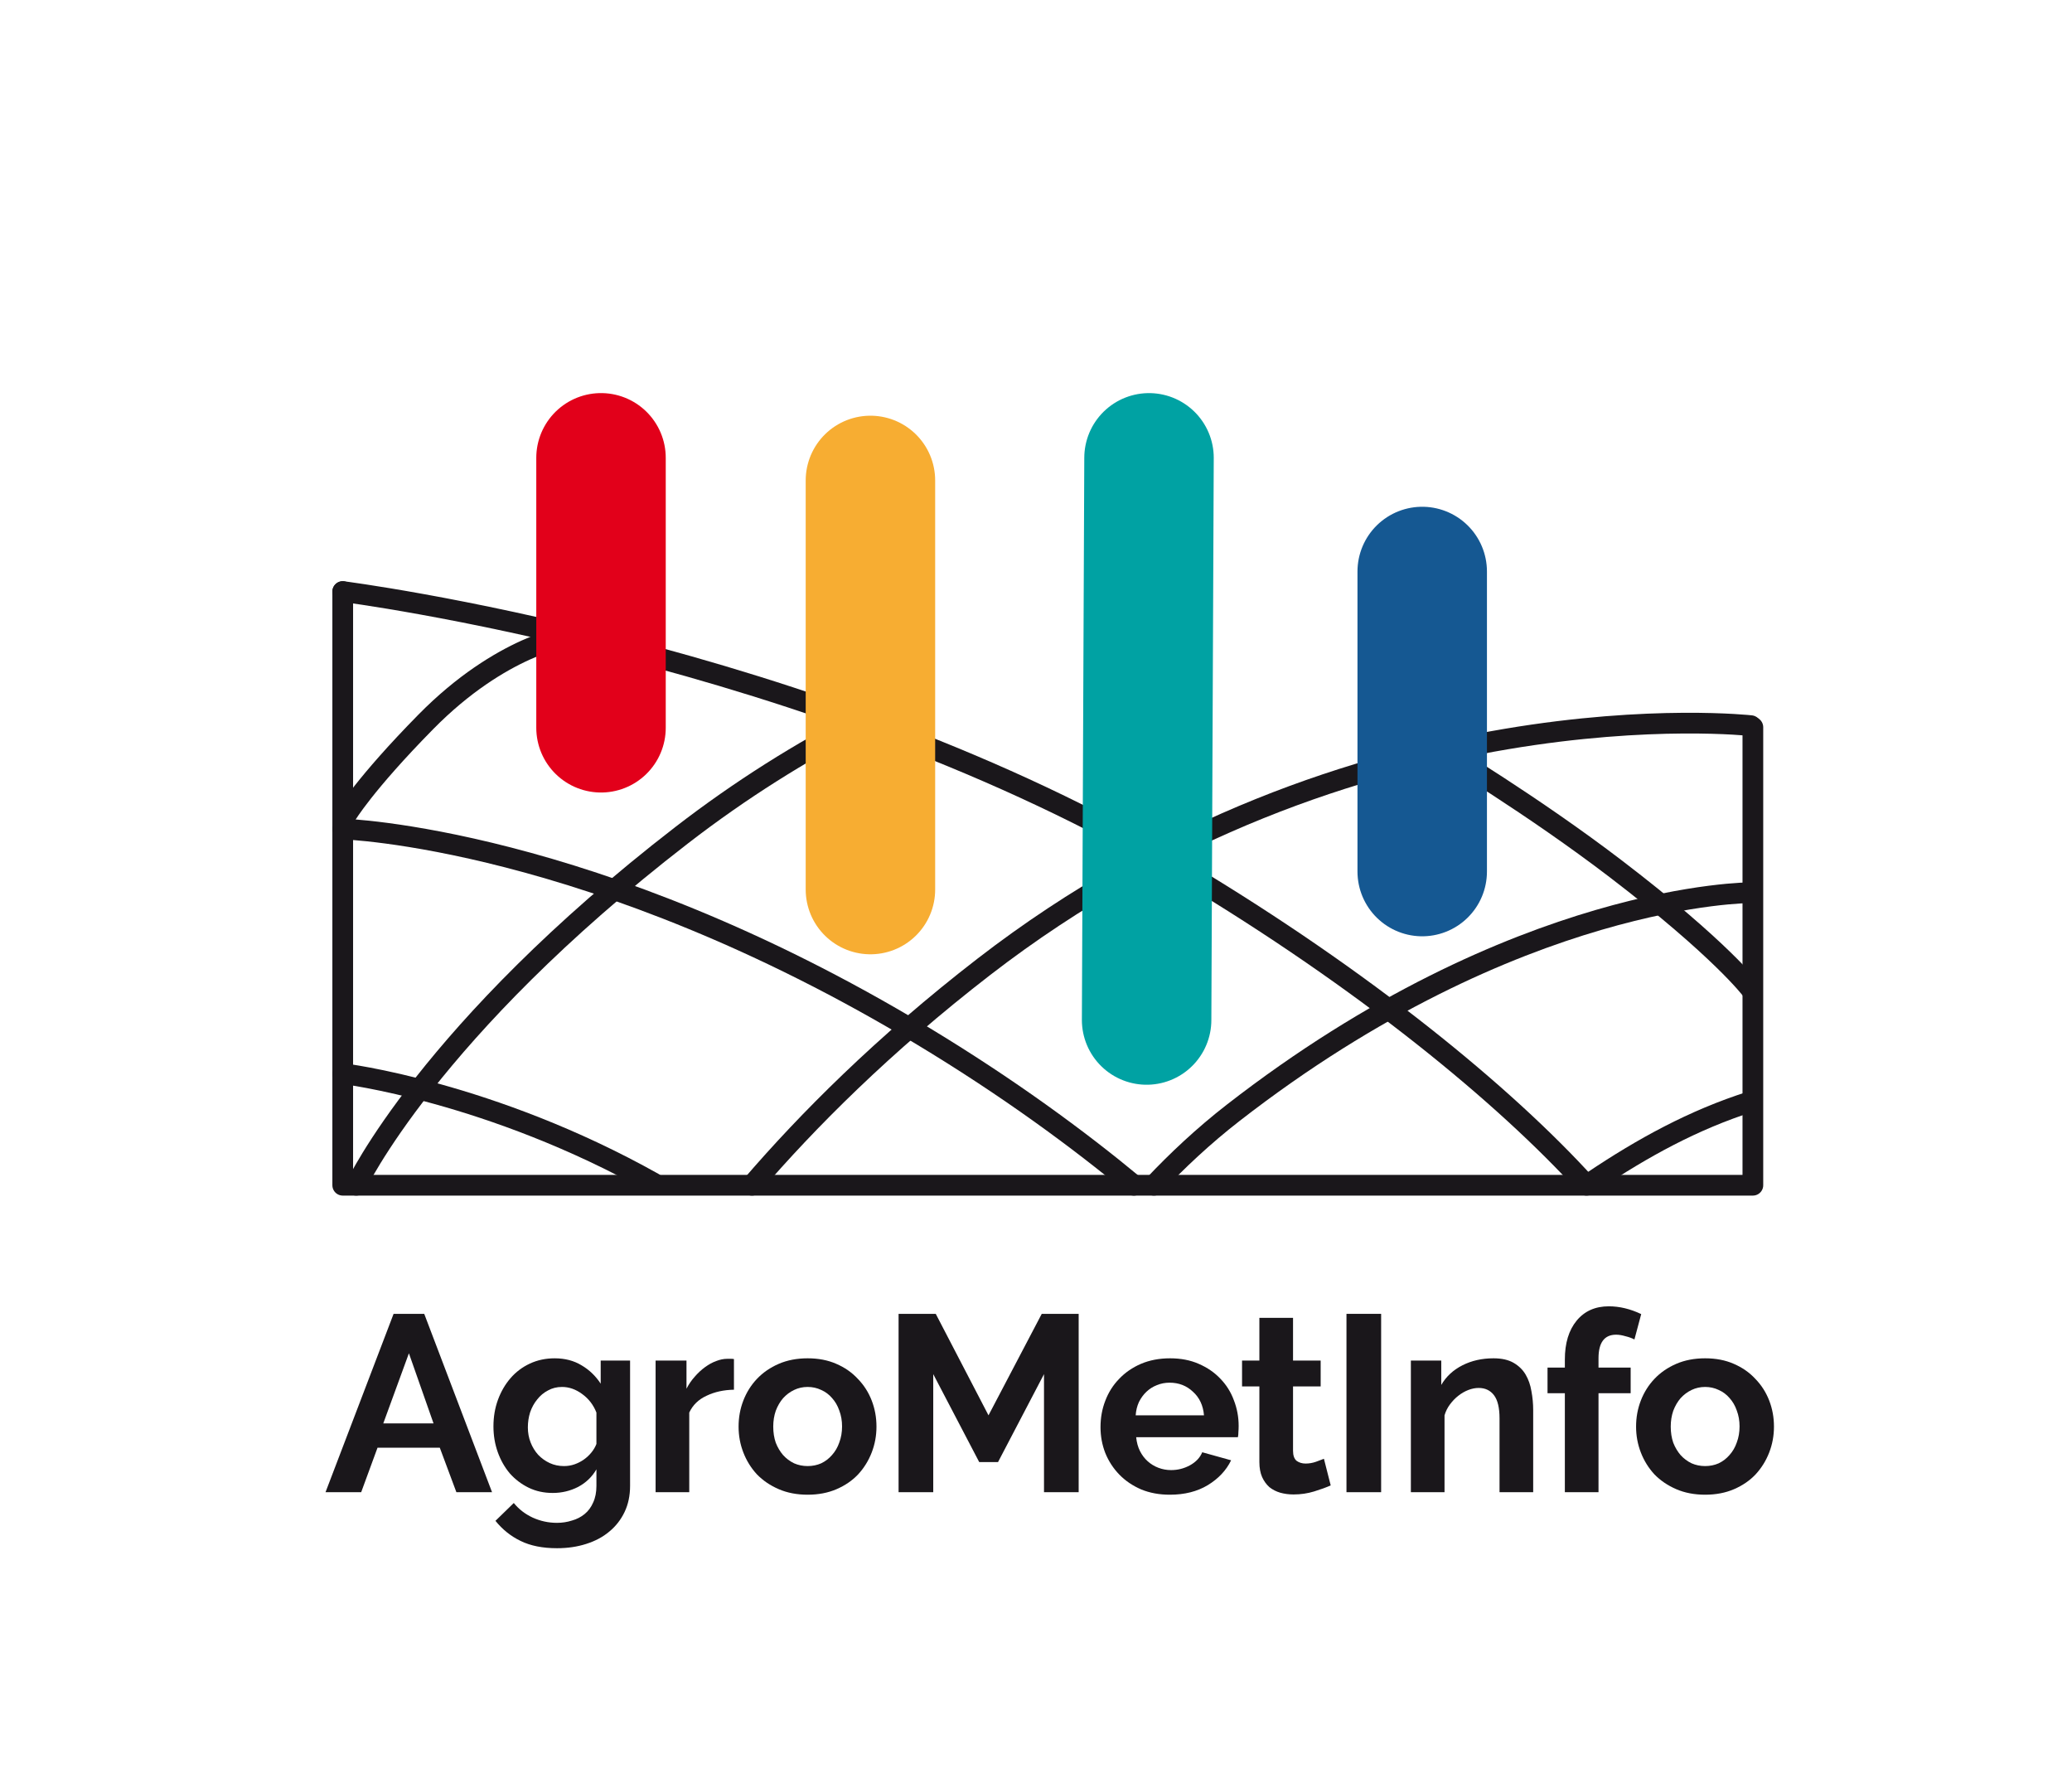<?xml version="1.0" encoding="UTF-8"?>
<!-- Created with Inkscape (http://www.inkscape.org/) -->
<svg width="1600pt" height="1372.7pt" version="1.1" viewBox="0 0 2133.3 1830.3" xml:space="preserve" xmlns="http://www.w3.org/2000/svg" xmlns:cc="http://creativecommons.org/ns#" xmlns:dc="http://purl.org/dc/elements/1.1/" xmlns:rdf="http://www.w3.org/1999/02/22-rdf-syntax-ns#"><g transform="matrix(1.333 0 0 -1.333 0 1830.3)"><g transform="translate(580.81 457.7)"><path d="m0 0c42.428 49.334 101.18 108.51 179.18 168.75 285.63 220.6 592.36 186.19 592.36 186.19" fill="none" stroke="#1a171b" stroke-linecap="round" stroke-linejoin="round" stroke-width="16"/></g><g transform="translate(275.14 457.7)"><path d="m0 0s56.236 119.64 251.4 270.37c45.878 35.432 92.301 64.285 137.91 87.76" fill="none" stroke="#1a171b" stroke-linecap="round" stroke-linejoin="round" stroke-width="16"/></g><g transform="translate(267.45 743.66)"><path d="m0 0s13.891 23.59 61.369 71.842c58.465 59.416 110.67 66.492 110.67 66.492" fill="none" stroke="#1a171b" stroke-linecap="round" stroke-linejoin="round" stroke-width="16"/></g><g transform="translate(891.29 457.7)"><path d="m0 0c17.972 19.032 38.359 38.17 61 55.772 219.69 170.8 400.07 170.15 400.07 170.15" fill="none" stroke="#1a171b" stroke-linecap="round" stroke-linejoin="round" stroke-width="16"/></g><g transform="translate(1230.7 461.1)"><path d="m0 0c37.96 25.442 77.401 47.188 121.62 61.202" fill="none" stroke="#1a171b" stroke-linecap="round" stroke-linejoin="round" stroke-width="16"/></g><g transform="translate(1225.4 457.7)"><path d="m0 0c-63.193 69.618-171.64 158.63-310.6 241.83-284.56 170.37-650.08 216.67-650.08 216.67" fill="none" stroke="#1a171b" stroke-linecap="round" stroke-linejoin="round" stroke-width="16"/></g><g transform="translate(1352.4 609.05)"><path d="m0 0s-23.246 30.953-104.2 92.857c-64.195 49.09-133.77 90.735-133.77 90.735" fill="none" stroke="#1a171b" stroke-linecap="round" stroke-linejoin="round" stroke-miterlimit="10" stroke-width="16"/></g><g transform="translate(875.81 457.69)"><path d="m0 0c-42.841 35.512-97.033 75.424-163.36 115.45-255.36 154.08-447.7 159.66-447.7 159.66" fill="none" stroke="#1a171b" stroke-linecap="round" stroke-linejoin="round" stroke-width="16"/></g><g transform="translate(504.92 459.34)"><path d="m0 0c-126.19 70.846-240.18 84.556-240.18 84.556" fill="none" stroke="#1a171b" stroke-linecap="round" stroke-linejoin="round" stroke-width="16"/></g><g transform="translate(1353.9 811.42)"><path d="m0 0v-353.72h-1089.2v458.5" fill="none" stroke="#1a171b" stroke-linecap="round" stroke-linejoin="round" stroke-width="16"/></g><g transform="matrix(1 0 0 -1 250.44 220.63)" fill="#1a171b" aria-label="AgroMetInfo"><path d="m53.544-137.74h23.668l52.38 137.74h-27.548l-12.804-34.338h-48.112l-12.61 34.338h-27.548zm30.846 84.584-19.012-54.126-19.788 54.126z" style=""/><path d="m176.46 0.582q-10.282 0-18.624-4.074t-14.55-11.058q-6.014-7.178-9.312-16.49t-3.298-19.788q0-11.058 3.492-20.564t9.7-16.684 14.938-11.252 19.206-4.074q11.834 0 20.758 5.432 8.924 5.238 14.744 14.162v-17.848h22.698v96.806q0 11.252-4.268 20.176t-11.834 15.132q-7.372 6.208-17.848 9.506-10.282 3.298-22.504 3.298-16.684 0-28.13-5.626-11.252-5.432-19.4-15.52l14.162-13.774q5.82 7.178 14.55 11.252 8.924 4.074 18.818 4.074 6.014 0 11.446-1.746 5.626-1.552 9.894-5.044t6.596-8.924q2.522-5.432 2.522-12.804v-12.804q-5.044 8.73-14.162 13.58-9.118 4.656-19.594 4.656zm8.73-20.758q4.268 0 8.148-1.358t7.178-3.686 5.82-5.432 3.88-6.596v-24.25q-3.492-8.924-11.058-14.356-7.372-5.432-15.52-5.432-6.014 0-10.864 2.716-4.85 2.522-8.342 6.984-3.492 4.268-5.432 9.894-1.746 5.626-1.746 11.64 0 6.208 2.134 11.64t5.82 9.506q3.88 4.074 8.924 6.402t11.058 2.328z" style=""/><path d="m316.45-79.152q-11.834 0.194-21.146 4.656-9.312 4.268-13.386 12.998v61.498h-25.996v-101.66h23.862v21.728q2.716-5.238 6.402-9.312 3.686-4.268 7.954-7.372t8.536-4.656q4.462-1.746 8.536-1.746 2.134 0 3.104 0 1.164 0 2.134 0.194z" style=""/><path d="m373.37 1.94q-12.416 0-22.31-4.268t-16.878-11.446q-6.79-7.372-10.476-16.878t-3.686-19.982q0-10.67 3.686-20.176t10.476-16.684q6.984-7.372 16.878-11.64t22.31-4.268 22.116 4.268q9.894 4.268 16.684 11.64 6.984 7.178 10.67 16.684t3.686 20.176q0 10.476-3.686 19.982t-10.476 16.878q-6.79 7.178-16.684 11.446t-22.31 4.268zm-26.578-52.574q0 6.79 1.94 12.416 2.134 5.432 5.626 9.506 3.686 4.074 8.536 6.402 4.85 2.134 10.476 2.134t10.476-2.134q4.85-2.328 8.342-6.402 3.686-4.074 5.626-9.7 2.134-5.626 2.134-12.416 0-6.596-2.134-12.222-1.94-5.626-5.626-9.7-3.492-4.074-8.342-6.208-4.85-2.328-10.476-2.328t-10.476 2.328-8.536 6.402q-3.492 4.074-5.626 9.7-1.94 5.626-1.94 12.222z" style=""/><path d="m555.93 0v-91.18l-35.502 67.9h-14.55l-35.502-67.9v91.18h-26.772v-137.74h28.712l40.74 78.376 41.128-78.376h28.518v137.74z" style=""/><path d="m653.12 1.94q-12.222 0-22.116-4.074-9.894-4.268-16.878-11.446t-10.864-16.684q-3.686-9.506-3.686-19.982 0-10.864 3.686-20.37 3.686-9.7 10.67-16.878 6.984-7.372 16.878-11.64 10.088-4.268 22.504-4.268t22.116 4.268q9.894 4.268 16.684 11.446 6.984 7.178 10.476 16.684 3.686 9.506 3.686 19.788 0 2.522-0.194 4.85 0 2.328-0.388 3.88h-78.57q0.582 6.014 2.91 10.67t6.014 7.954 8.342 5.044 9.7 1.746q7.76 0 14.55-3.686 6.984-3.88 9.506-10.088l22.31 6.208q-5.626 11.64-18.042 19.206-12.222 7.372-29.294 7.372zm26.384-61.304q-0.97-11.446-8.536-18.236-7.372-6.984-18.042-6.984-5.238 0-9.894 1.94-4.462 1.746-7.954 5.044t-5.82 7.954q-2.134 4.656-2.522 10.282z" style=""/><path d="m777.38-5.238q-5.238 2.328-12.804 4.656t-15.908 2.328q-5.432 0-10.282-1.358-4.656-1.358-8.342-4.268-3.492-3.104-5.626-7.76-2.134-4.85-2.134-11.64v-58.394h-13.386v-19.982h13.386v-32.98h25.996v32.98h21.34v19.982h-21.34v49.664q0 5.432 2.716 7.76 2.91 2.134 6.984 2.134t7.954-1.358 6.208-2.328z" style=""/><path d="m789.56 0v-137.74h26.772v137.74z" style=""/><path d="m933.78 0h-25.996v-57.036q0-12.222-4.268-17.848t-11.834-5.626q-3.88 0-7.954 1.552t-7.76 4.462q-3.492 2.716-6.402 6.596t-4.268 8.536v59.364h-25.996v-101.66h23.474v18.818q5.626-9.7 16.296-15.132t24.056-5.432q9.506 0 15.52 3.492t9.312 9.118 4.462 12.804q1.358 7.178 1.358 14.55z" style=""/><path d="m958.24 0v-76.436h-13.386v-19.788h13.386v-6.208q0-19.012 9.118-30.07t24.832-11.058q12.416 0 25.026 6.014l-5.238 19.594q-2.91-1.552-6.984-2.522-3.88-1.164-7.178-1.164-13.58 0-13.58 18.236v7.178h24.832v19.788h-24.832v76.436z" style=""/><path d="m1066.6 1.94q-12.416 0-22.31-4.268t-16.878-11.446q-6.79-7.372-10.476-16.878t-3.686-19.982q0-10.67 3.686-20.176t10.476-16.684q6.984-7.372 16.878-11.64t22.31-4.268 22.116 4.268q9.894 4.268 16.684 11.64 6.984 7.178 10.67 16.684t3.686 20.176q0 10.476-3.686 19.982t-10.476 16.878q-6.79 7.178-16.684 11.446t-22.31 4.268zm-26.578-52.574q0 6.79 1.94 12.416 2.134 5.432 5.626 9.506 3.686 4.074 8.536 6.402 4.85 2.134 10.476 2.134t10.476-2.134q4.85-2.328 8.342-6.402 3.686-4.074 5.626-9.7 2.134-5.626 2.134-12.416 0-6.596-2.134-12.222-1.94-5.626-5.626-9.7-3.492-4.074-8.342-6.208-4.85-2.328-10.476-2.328t-10.476 2.328-8.536 6.402q-3.492 4.074-5.626 9.7-1.94 5.626-1.94 12.222z" style=""/></g><g transform="translate(464.2 811)"><path d="m0 0v208.48" fill="none" stroke="#e2001a" stroke-linecap="round" stroke-linejoin="round" stroke-miterlimit="10" stroke-width="100"/></g><g transform="translate(885.63 585.31)"><path d="m0 0 1.852 434.16" fill="none" stroke="#00a2a3" stroke-linecap="round" stroke-linejoin="round" stroke-miterlimit="10" stroke-width="100"/></g><g transform="translate(672.3 686.06)"><path d="m0 0v315.96" fill="#3e3e40" stroke="#f7ad32" stroke-linecap="round" stroke-linejoin="round" stroke-miterlimit="10" stroke-width="100"/></g><g transform="translate(1098.5 699.96)"><path d="m0 0 1e-3 231.73" fill="none" stroke="#155892" stroke-linecap="round" stroke-linejoin="round" stroke-miterlimit="10" stroke-width="100"/></g></g></svg>
